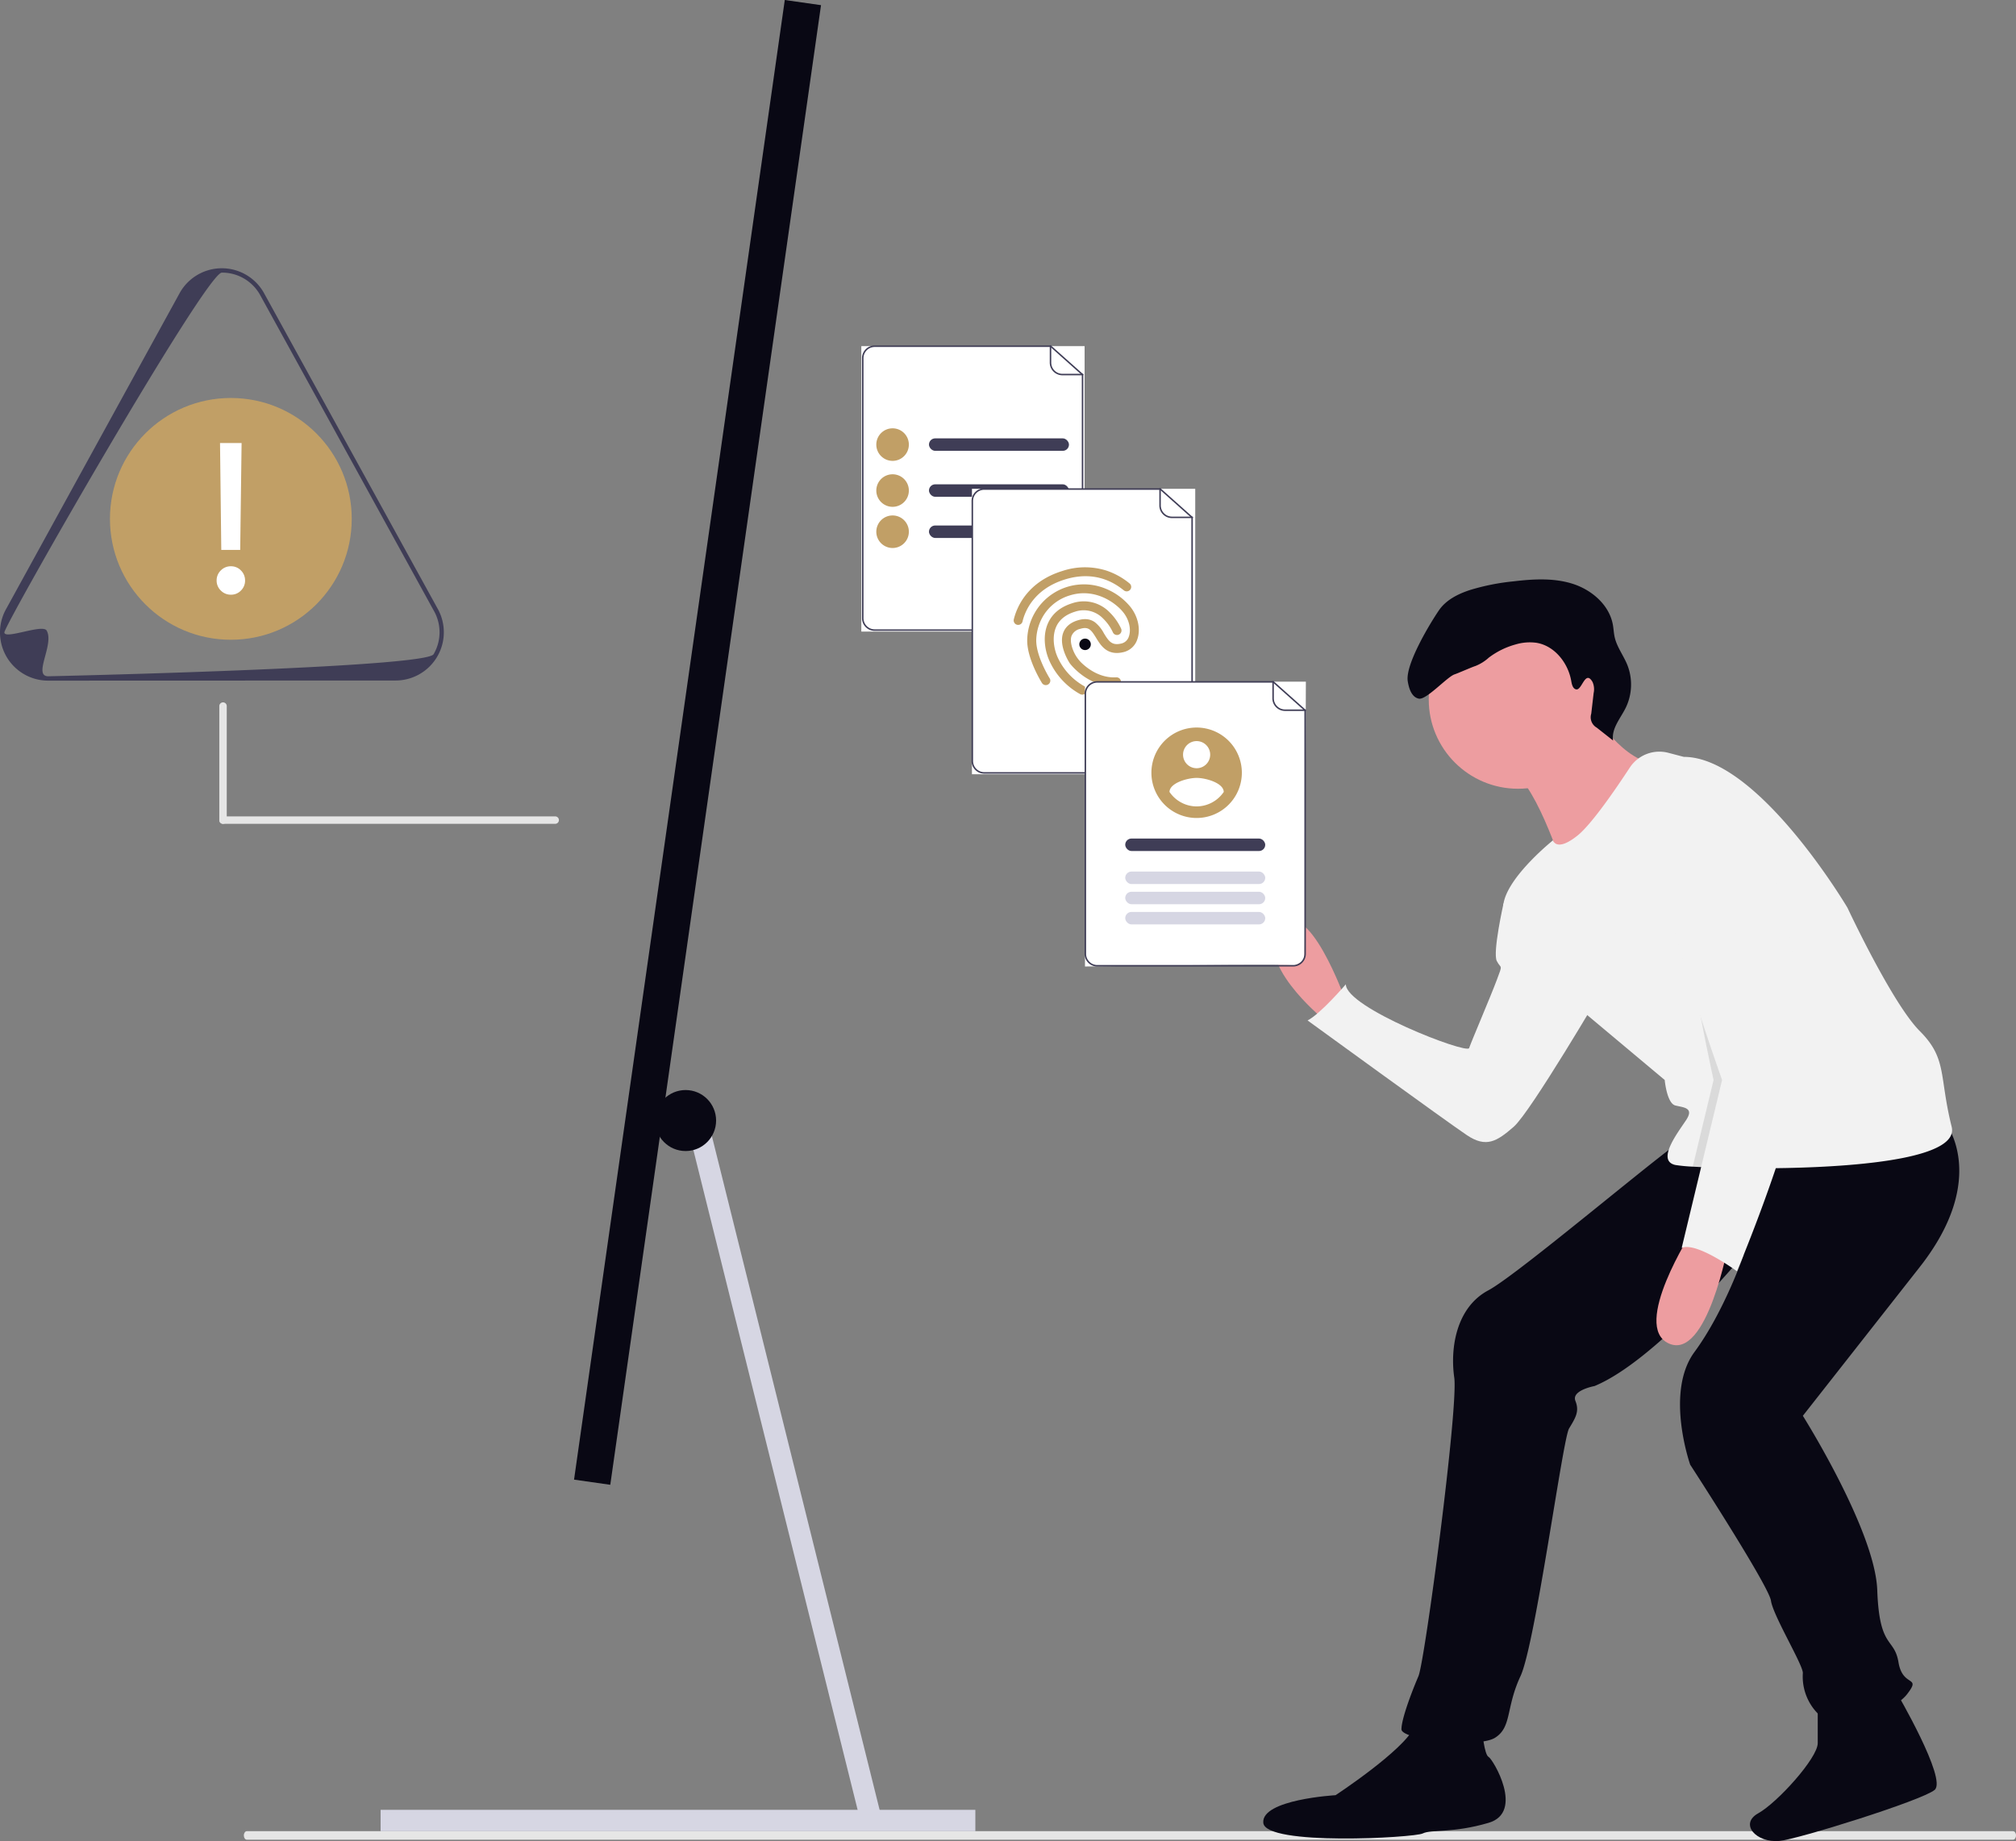 <svg xmlns="http://www.w3.org/2000/svg" xmlns:xlink="http://www.w3.org/1999/xlink" width="800" height="730.598" viewBox="0 0 800 730.598" role="img"><rect x="0" y="0" width="800" height="730.598" fill="#808080" stroke="none"/><g transform="translate(-653.523 -132.149)"><path d="M255.615,690.413c0,.932.517,1.689,1.159,1.692H957.685c.644,0,1.166-.757,1.166-1.692s-.522-1.691-1.166-1.691h-700.9c-.642,0-1.164.75-1.166,1.682Z" transform="translate(494.672 170.091)" fill="#e6e6e6"></path><g transform="translate(1154.813 362.071)"><path d="M786.6,363.319s10.966,19.4,24.462,21.931-35.427,41.332-35.427,41.332-11.809-37.114-21.931-38.8S786.6,363.319,786.6,363.319Z" transform="translate(-656.821 -312.295)" fill="#ed9da0"></path><path d="M688.08,481.123S672.9,438.1,661.932,451.6s16.87,36.271,16.87,36.271Z" transform="translate(-655.303 -313.696)" fill="#ed9da0"></path><path d="M760,438.781l-9.134,3.385s-4.362,19.39-2.675,22.764,2.53.844,0,7.592-10.122,24.462-10.966,26.992S688.3,483.487,688.3,474.208c0,0-10.122,11.809-15.183,14.34,0,0,55.671,40.488,63.263,45.549s11.809,2.531,18.557-3.374S790.369,475.9,790.369,475.9Z" transform="translate(-655.528 -313.529)" fill="#f2f2f2"></path><path d="M742.134,776.113s.843,9.279,2.53,10.122,14.34,21.931,0,26.148-22.775,2.531-26.148,4.218-62.419,5.061-63.263-4.218,28.679-10.966,28.679-10.966,26.992-17.713,31.21-26.992S742.134,776.113,742.134,776.113Z" transform="translate(-655.236 -318.957)" fill="#090814"></path><path d="M909.691,760.354s20.244,34.583,15.183,38.8S870.524,818.742,863.3,819.4c-9.278.843-16.026-6.748-8.435-10.966S878.481,786.5,878.481,780.6V765.415Z" transform="translate(-658.447 -318.788)" fill="#090814"></path><path d="M926.792,530.537s17.714,21.931-10.122,57.358L870.277,646.94s28.679,45.549,29.523,69.167,6.748,18.557,8.435,28.679,9.278,5.061,3.374,12.653-27.836,14.339-34.584,8.435A20.911,20.911,0,0,1,870.277,749c0-3.374-11.809-22.774-12.652-28.679s-32.053-53.984-32.053-53.984-10.122-28.679,1.687-44.706,19.612-38.757,19.612-38.757-34.8,42.131-59.257,52.253c0,0-9.279,1.687-7.591,5.9s0,6.748-2.531,10.966-13.359,85.6-19.263,98.254-3.374,20.244-10.122,24.462-37.114.843-37.114-3.374,4.217-15.183,6.748-21.088,15.889-106.688,14.2-118.5.844-27.836,13.5-34.584S822.2,535.6,825.572,535.6,926.792,530.537,926.792,530.537Z" transform="translate(-656.148 -315.029)" fill="#090814"></path><circle cx="35.427" cy="35.427" r="35.427" transform="translate(65.673 12.222)" fill="#ed9da0"></circle><path d="M752.014,442.9c0,10.966,32.9,42.175,32.9,42.175l31.21,26.148s.844,9.278,4.217,10.122,7.592.843,4.217,5.9-11.809,16.027-4.217,17.714a62,62,0,0,0,6.908.658c2.025.118,4.4.228,7.077.329,6.242.219,14.053.363,22.513.3q3.606-.013,7.338-.084c31.893-.633,68.838-4.3,65.819-16.389-5.061-20.244-1.687-26.992-12.652-37.958S888.662,442.9,888.662,442.9s-35.427-59.889-64.95-59.889L817.58,381.4a14.043,14.043,0,0,0-15.326,5.888c-5.921,9.017-15.259,22.564-20.716,26.933-8.435,6.748-9.751,1.906-9.751,1.906S752.014,431.931,752.014,442.9Z" transform="translate(-656.818 -312.583)" fill="#f2f2f2"></path><path d="M828.1,574.27s-24.462,37.958-9.279,44.706,23.618-39.645,23.618-39.645Z" transform="translate(-657.83 -315.745)" fill="#ed9da0"></path><path d="M780.448,355.1c-1.36-.172-1.79-1.887-2.019-3.238-1.225-7.236-6.618-14.1-13.863-15.265a19.63,19.63,0,0,0-8.26.666,31.339,31.339,0,0,0-10.6,5.217,17.481,17.481,0,0,1-5.3,3.326c-1.329.39-6.974,2.9-8.293,3.324-2.9.934-11.2,10.237-14.183,9.636-2.857-.575-3.942-4.025-4.4-6.9-1.046-6.556,8.6-22.607,12.335-28.1,2.831-4.167,7.623-6.566,12.414-8.126a89.189,89.189,0,0,1,17.216-3.421c7.88-.931,16.042-1.424,23.593,1.011s14.428,8.394,15.838,16.2c.294,1.627.349,3.293.709,4.906.878,3.935,3.482,7.244,5,10.979A21.14,21.14,0,0,1,800,362.447c-2.1,4.23-5.761,8.294-4.972,12.952l-6.509-5.133a4.727,4.727,0,0,1-2.173-5.533l.946-8.15a7.171,7.171,0,0,0-.422-4.407C783.974,347.123,782.715,355.381,780.448,355.1Z" transform="translate(-656.188 -311.446)" fill="#090814"></path><path d="M836.707,511.718l-8.275,34.4c2.025.118,4.4.228,7.077.329,6.242.219,14.053.363,22.513.3,3.045-9.034,5.989-18.565,8.207-27.439,7.592-30.366-5.061-76.759-11.809-98.69s-21.509,2.109-21.509,2.109,5.9-14.34-5.061-6.748S836.707,511.718,836.707,511.718Z" transform="translate(-658.005 -313.081)" opacity="0.1" style="isolation:isolate"></path><path d="M833.98,392.475s16.87,5.9,23.618,27.836S877,488.634,869.407,519s-23.618,68.324-23.618,68.324-16.027-11.809-21.931-9.278l16.027-66.637S803.614,410.188,814.579,402.6a76.928,76.928,0,0,1,19.4-10.122Z" transform="translate(-657.808 -312.771)" fill="#f2f2f2"></path></g><g transform="translate(804.555 132.149)"><rect width="14.524" height="593.089" transform="matrix(-0.99, -0.141, 0.141, -0.99, 91.143, 589.205)" fill="#090814"></rect><rect width="236.01" height="8.472" transform="translate(0 718.192)" fill="#d6d6e3"></rect><path d="M127.7,367.834l70.053,281.421,8.182-2.179L135.882,365.67Z" transform="translate(-6.451 76.995)" fill="#d6d6e3"></path><circle cx="12.103" cy="12.103" r="12.103" transform="translate(108.929 432.558)" fill="#090814"></circle></g><g transform="translate(995.318 269.25)"><rect width="88.6" height="113.273" transform="translate(0 0.254)" fill="#fff"></rect><g transform="translate(0.268 0)"><g transform="translate(0)"><g transform="translate(5.678 32.867)"><rect width="55.557" height="4.95" rx="2.475" transform="translate(20.897 3.986)" fill="#3f3d56"></rect><rect width="55.557" height="4.95" rx="2.475" transform="translate(20.897 22.222)" fill="#3f3d56"></rect><rect width="55.557" height="4.95" rx="2.475" transform="translate(20.897 38.56)" fill="#3f3d56"></rect><path d="M717.1,295.316a6.459,6.459,0,1,1,6.458,6.457h0a6.466,6.466,0,0,1-6.459-6.457Z" transform="translate(-717.1 -288.854)" fill="#C19F66"></path><path d="M717.1,330.59a6.459,6.459,0,1,1,6.459,6.459h0a6.466,6.466,0,0,1-6.459-6.459Z" transform="translate(-717.1 -305.892)" fill="#C19F66"></path><path d="M717.1,362.19a6.459,6.459,0,1,1,6.459,6.459h0a6.466,6.466,0,0,1-6.459-6.459Z" transform="translate(-717.1 -321.154)" fill="#C19F66"></path></g><g transform="translate(0)"><path d="M389.677,338.332a5.024,5.024,0,0,0-2.407,4.287v.739h.591v-.739a4.442,4.442,0,0,1,3.3-4.287Zm72.594-.739H392.3a5.032,5.032,0,0,0-5.026,5.026V445.8a5.033,5.033,0,0,0,5.026,5.026h77.756a5.033,5.033,0,0,0,5.026-5.026V349.029ZM474.486,445.8a4.44,4.44,0,0,1-4.435,4.435H392.3a4.44,4.44,0,0,1-4.435-4.435V342.62a4.442,4.442,0,0,1,3.3-4.287,4.383,4.383,0,0,1,1.137-.148h69.75l12.441,11.108ZM389.677,338.332a5.024,5.024,0,0,0-2.407,4.287v.739h.591v-.739a4.442,4.442,0,0,1,3.3-4.287Z" transform="translate(-387.27 -337.593)" fill="#3f3d56"></path><path d="M652.279,349.419H644.3a5.032,5.032,0,0,1-5.026-5.026v-6.5a.3.3,0,1,1,.591,0v6.5a4.44,4.44,0,0,0,4.435,4.435h7.983a.3.3,0,1,1,0,.591Z" transform="translate(-564.767 -337.593)" fill="#3f3d56"></path></g></g></g></g><g transform="translate(1039.064 325.919)"><rect width="88.6" height="113.273" transform="translate(0.157 0.2)" fill="#fff"></rect><path d="M389.677,338.332a5.024,5.024,0,0,0-2.407,4.287v.739h.591v-.739a4.442,4.442,0,0,1,3.3-4.287Zm72.594-.739H392.3a5.032,5.032,0,0,0-5.026,5.026V445.8a5.033,5.033,0,0,0,5.026,5.026h77.756a5.033,5.033,0,0,0,5.026-5.026V349.029ZM474.486,445.8a4.44,4.44,0,0,1-4.435,4.435H392.3a4.44,4.44,0,0,1-4.435-4.435V342.62a4.442,4.442,0,0,1,3.3-4.287,4.383,4.383,0,0,1,1.137-.148h69.75l12.441,11.108ZM389.677,338.332a5.024,5.024,0,0,0-2.407,4.287v.739h.591v-.739a4.442,4.442,0,0,1,3.3-4.287Z" transform="translate(-387.27 -337.593)" fill="#3f3d56"></path><path d="M652.279,349.419H644.3a5.032,5.032,0,0,1-5.026-5.026v-6.5a.3.3,0,1,1,.591,0v6.5a4.44,4.44,0,0,0,4.435,4.435h7.983a.3.3,0,1,1,0,.591Z" transform="translate(-564.767 -337.593)" fill="#3f3d56"></path><g transform="translate(16.712 31.35)"><path d="M140.178,207.478a1.775,1.775,0,0,1-2.262-2.086c1.033-4.3,4.961-14.807,19.27-19.227a28.329,28.329,0,0,1,17.66-.1,28.676,28.676,0,0,1,8.994,5.032,1.761,1.761,0,0,1,.288,2.473l-.011.014a1.8,1.8,0,0,1-2.511.285c-2.612-2.058-10.536-8.309-23.381-4.341-12.542,3.874-15.948,12.936-16.832,16.644A1.749,1.749,0,0,1,140.178,207.478Z" transform="translate(-137.872 -184.704)" fill="#C19F66"></path><path d="M211.345,272.37a1.765,1.765,0,0,1-.439.082c-11.179.6-18.291-8.685-18.583-9.072l-.054-.089c-.178-.277-4.482-6.824-2.587-12.024.87-2.377,2.795-4.046,5.736-4.955,2.736-.845,4.975-.6,6.88.766a13.828,13.828,0,0,1,3.534,4.358c2.019,3.315,3.256,5,7.093,4.028a4.081,4.081,0,0,0,2.831-2.771c.967-2.792.11-6.6-2.159-9.478-2.931-3.736-11.134-9.941-21.254-6.815a18.575,18.575,0,0,0-10.227,7.588,19.5,19.5,0,0,0-3.128,10.222c-.039,6.484,5.274,15.013,5.325,15.091a1.757,1.757,0,0,1-.559,2.422l-.016.01a1.8,1.8,0,0,1-2.465-.552c-.24-.39-5.914-9.485-5.868-16.978a22.518,22.518,0,0,1,31.2-20.433,24.72,24.72,0,0,1,9.795,7.238c3.017,3.842,4.08,8.871,2.706,12.8a7.59,7.59,0,0,1-5.33,5.068c-6.565,1.67-9.137-2.535-11.013-5.6-1.926-3.145-2.992-4.619-6.321-3.591a4.775,4.775,0,0,0-3.428,2.77c-.644,1.777-.034,4.055.592,5.652l.02.05a14.435,14.435,0,0,0,3.663,5.327c2.576,2.378,7.357,5.769,13.452,5.442a1.76,1.76,0,0,1,1.866,1.647v.017a1.8,1.8,0,0,1-1.266,1.783Z" transform="translate(-170.038 -225.256)" fill="#C19F66"></path><path d="M239.523,316.193a1.8,1.8,0,0,1-1.411-.147,28.464,28.464,0,0,1-12.171-13.214l-.011-.036c-1.757-3.926-2.814-9.925-.481-15,1.722-3.741,4.954-6.371,9.591-7.8a14.231,14.231,0,0,1,14.781,3.59,21.9,21.9,0,0,1,4.574,6.477,1.79,1.79,0,1,1-3.293,1.4,18.342,18.342,0,0,0-3.856-5.4,10.687,10.687,0,0,0-11.174-2.688c-3.62,1.118-6.112,3.095-7.388,5.876-1.84,4-.893,9,.482,12.078a24.985,24.985,0,0,0,10.719,11.647,1.752,1.752,0,0,1,.666,2.387l-.014.024A1.8,1.8,0,0,1,239.523,316.193Z" transform="translate(-211.772 -265.741)" fill="#C19F66"></path><ellipse cx="2.281" cy="2.281" rx="2.281" ry="2.281" transform="translate(26.051 28.287)" fill="#090814"></ellipse></g></g><g transform="translate(1083.917 402.449)"><path d="M0,0H87.651s-.345,105.6-.584,108.387-1.044,2.811-1.044,2.811-4.843,2.444-2.632,1.524S0,113.031,0,113.031Z" transform="translate(0.157 0.2)" fill="#fff"></path><path d="M389.677,338.332a5.024,5.024,0,0,0-2.407,4.287v.739h.591v-.739a4.442,4.442,0,0,1,3.3-4.287Zm72.594-.739H392.3a5.032,5.032,0,0,0-5.026,5.026V445.8a5.033,5.033,0,0,0,5.026,5.026h77.756a5.033,5.033,0,0,0,5.026-5.026V349.029ZM474.486,445.8a4.44,4.44,0,0,1-4.435,4.435H392.3a4.44,4.44,0,0,1-4.435-4.435V342.62a4.442,4.442,0,0,1,3.3-4.287,4.383,4.383,0,0,1,1.137-.148h69.75l12.441,11.108ZM389.677,338.332a5.024,5.024,0,0,0-2.407,4.287v.739h.591v-.739a4.442,4.442,0,0,1,3.3-4.287Z" transform="translate(-387.27 -337.593)" fill="#3f3d56"></path><path d="M652.279,349.419H644.3a5.032,5.032,0,0,1-5.026-5.026v-6.5a.3.3,0,1,1,.591,0v6.5a4.44,4.44,0,0,0,4.435,4.435h7.983a.3.3,0,1,1,0,.591Z" transform="translate(-564.767 -337.593)" fill="#3f3d56"></path><g transform="translate(26.511 18.405)"><path d="M202.7,123.086a17.946,17.946,0,1,0,17.946,17.946h0A17.946,17.946,0,0,0,202.7,123.086Zm0,5.383a5.383,5.383,0,1,1-5.383,5.383h0A5.383,5.383,0,0,1,202.7,128.469Zm0,25.918a13.074,13.074,0,0,1-10.768-5.746c.086-3.589,7.179-5.565,10.768-5.565s10.684,1.976,10.768,5.565a13.1,13.1,0,0,1-10.768,5.745Z" transform="translate(-184.754 -123.086)" fill="#C19F66"></path></g><rect width="55.557" height="4.95" rx="2.475" transform="translate(16.126 62.455)" fill="#3f3d56"></rect><rect width="55.557" height="4.95" rx="2.475" transform="translate(16.126 75.563)" fill="#d6d6e3"></rect><rect width="55.557" height="4.95" rx="2.475" transform="translate(16.126 83.571)" fill="#d6d6e3"></rect><rect width="55.557" height="4.95" rx="2.475" transform="translate(16.126 91.58)" fill="#d6d6e3"></rect></g><g transform="translate(653.523 238.605)"><path d="M227.068,390.7l-137.8.048a19.108,19.108,0,0,1-16.594-28.718l68.855-125.346a19.15,19.15,0,0,1,33.168-.011l68.95,125.314A19.149,19.149,0,0,1,227.068,390.7h0Zm-155.251-19.1c0,2.993,15.205-3.457,16.78-.73,3.151,5.453-5.625,18.149.673,18.147,0,0,149.734-3.308,152.881-8.763a17.243,17.243,0,0,0-.006-17.421L173.2,237.525a17.237,17.237,0,0,0-15.081-8.69c-6.3,0-86.3,139.777-86.3,142.771h0Z" transform="translate(-70.085 -227.107)" fill="#3f3d56"></path><g transform="translate(43.633 51.472)"><circle cx="47.973" cy="47.973" r="47.973" fill="#C19F66"></circle><path d="M11.221-40.9l-.5-42.409h8.557L18.729-40.9Zm3.817,17.775a5.457,5.457,0,0,1-4.006-1.657,5.409,5.409,0,0,1-1.657-3.964,5.457,5.457,0,0,1,1.657-4.006A5.457,5.457,0,0,1,15.038-34.4a5.389,5.389,0,0,1,3.985,1.657,5.493,5.493,0,0,1,1.636,4.006,5.444,5.444,0,0,1-1.636,3.964A5.389,5.389,0,0,1,15.038-23.121Z" transform="translate(32.957 101.186)" fill="#fff"></path></g><g transform="translate(87.03 172.261)"><path d="M131.784,1.451H-.025A1.475,1.475,0,0,1-1.5-.025,1.475,1.475,0,0,1-.025-1.5H131.784A1.475,1.475,0,0,1,133.26-.025,1.475,1.475,0,0,1,131.784,1.451Z" transform="translate(1.5 46.748)" fill="#e6e6e6"></path><path d="M-.025,46.7A1.475,1.475,0,0,1-1.5,45.223V-.025A1.475,1.475,0,0,1-.025-1.5,1.475,1.475,0,0,1,1.451-.025V45.223A1.475,1.475,0,0,1-.025,46.7Z" transform="translate(1.5 1.5)" fill="#e6e6e6"></path></g></g></g></svg>